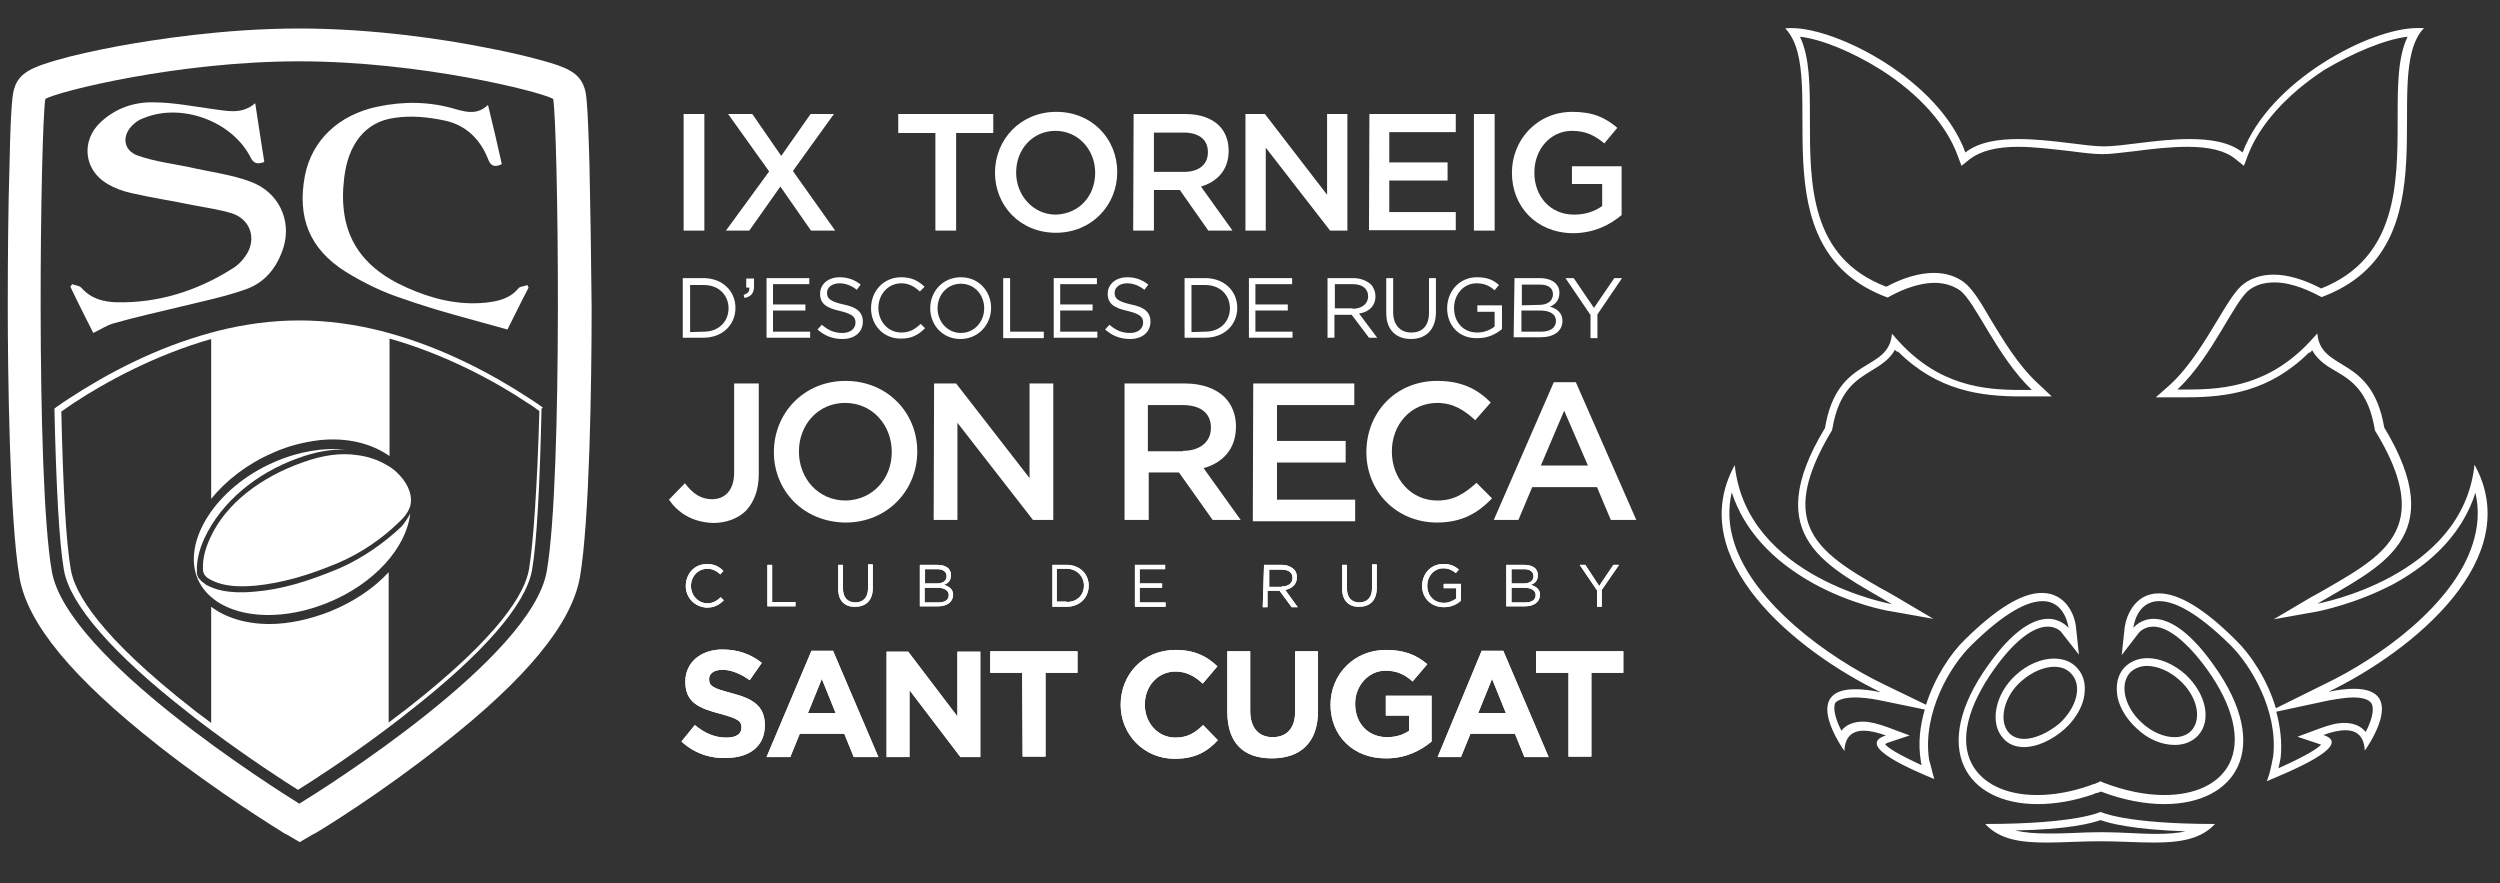 <?xml version="1.0" encoding="utf-8"?>
<!-- Generator: Adobe Illustrator 28.2.0, SVG Export Plug-In . SVG Version: 6.00 Build 0)  -->
<svg version="1.1" id="Capa_1" xmlns="http://www.w3.org/2000/svg" xmlns:xlink="http://www.w3.org/1999/xlink" x="0px" y="0px"
	 viewBox="0 0 578.9 204.5" style="enable-background:new 0 0 578.9 204.5;" xml:space="preserve">
<rect x="0" y="0" width="578.9" height="204.5" fill="#333333" stroke="none"/>
<style type="text/css">
	.st0{fill:#FFFFFF;}
</style>
<g>
	<g>
		<path class="st0" d="M557.5,8.5c-2.3,4.8-2.3,11.5-2.3,19.1c0,15.1-0.1,32.2-17.7,39.2c-4-2.1-7.8-3.2-11-3.2
			c-2.7,0-5,0.7-6.9,2.1c-1.8,1.3-3.7,4.4-6.1,8.4c-2.9,4.8-6.4,10.7-10.9,14.9l-3.4,3h4.6c0.8,0,1.6,0,2.4,0
			c9.5,0,19.4-1.3,28.6-10.5v0.3l0.6-0.7c1.3,2.3,3.3,3.6,5.4,4.8c3.6,2.1,7.6,4.6,9.1,13.5l0.1,0.4l0.2,0.3
			c5.1,8.4,6.9,15.1,5.5,20.4c-1.8,7.1-9.2,11.3-17,15.8c-1.1,0.6-2.2,1.3-3.4,1.9l-8.8,5.2l10.1-1.8c0.4-0.1,8.8-1.7,17.7-6.4
			c9.7-5.3,16.2-12.5,18.9-21.1c0.9,3.8,0.7,7.7-0.6,11.8c-4.4,14-21.4,26.4-34.7,32.7L527,164c-2-6.8-6-12.6-9.2-15.7
			c-7.4-7.4-13.3-10.9-17.9-10.9c-5.5,0-7.5,5.1-7.9,7.8l-0.7,6.5l4-5.2c0.1-0.1,1.2-1.4,3.3-1.4c3.4,0,7.8,3.5,12.4,9.8
			c6.2,8.6,8,16.5,5.2,22c-2.4,4.6-7.8,7.2-15.1,7.2c-4.3,0-9.2-1-14.1-2.9l-0.6-0.3l-0.6,0.3c-0.3,0.1-0.5,0.2-0.7,0.3
			c-0.4,0.1-0.8,0.2-1.2,0.4c-4.3,1.5-8.4,2.2-12.2,2.2c-7.3,0-12.7-2.7-15.1-7.2c-2.9-5.5-1-13.3,5.2-22c4.5-6.3,8.9-9.8,12.4-9.8
			c2.1,0,3.2,1.3,3.2,1.4l4,5.1l-0.7-6.5c-0.3-2.7-2.3-7.8-7.9-7.8c-4.6,0-10.5,3.6-17.9,10.9c-3.1,3-6.9,8.6-8.9,15l-9.7-4.7
			c-13.1-6.3-30.2-18.8-34.7-32.7c-1.3-4-1.5-7.9-0.6-11.8c2.8,8.6,9.2,15.7,18.9,21.1c8.9,4.9,17.4,6.4,17.7,6.4l10.1,1.8l-8.8-5.2
			c-1.1-0.6-2.2-1.3-3.4-1.9c-7.8-4.5-15.2-8.8-17-15.8c-1.4-5.3,0.5-12,5.5-20.4l0.2-0.3l0.1-0.4c1.5-8.9,5.5-11.3,9.1-13.5
			c2-1.2,4.1-2.5,5.4-4.8l0.6,0.6v-0.3c9.2,9.2,19.2,10.5,28.7,10.5c0.8,0,1.7,0,2.4,0h4.6l-3.4-3.2c-4.5-4.2-8-10.1-10.9-14.9
			c-2.3-4-4.2-7-6.1-8.4c-1.9-1.4-4.3-2.1-6.9-2.1c-3.3,0-7.1,1.1-11,3.2c-17.7-6.7-17.7-23.7-17.7-38.8c0-7.5,0-14.3-2.3-19.1
			c5.1,0.6,12.3,3.6,18.8,7.7c8.8,5.6,15.1,12.7,17.7,19.8l0.9,2.4l2-1.6c2.4-1.8,6-2.8,11.1-2.8c4,0,8.4,0.6,12.1,1
			c3,0.4,5.6,0.7,7.5,0.7c2,0,4.6-0.4,7.5-0.7c3.8-0.5,8.1-1,12.1-1c5.1,0,8.8,0.9,11.1,2.8l2,1.6l0.9-2.4c2.7-7.1,9-14.1,17.7-19.8
			C545.1,12.1,552.4,9.1,557.5,8.5 M503.6,172.5c2.2,0,4.1-0.8,5.4-2.2c3.2-3.5,1.8-9.7-2.9-14.1c-2.7-2.4-5.9-3.8-8.8-3.8
			c-2.2,0-4.1,0.8-5.4,2.2c-1.6,1.7-2.1,4.3-1.5,7.1c0.6,2.5,2.2,5,4.4,7C497.4,171.2,500.6,172.5,503.6,172.5 M468.7,173
			c2.9,0,6.5-1.6,9.4-4.2c2.2-2,3.8-4.5,4.4-7c0.6-2.8,0.2-5.3-1.5-7.1c-1.3-1.5-3.2-2.2-5.4-2.2c-2.9,0-6.2,1.4-8.8,3.8
			c-4.8,4.3-6.2,11.2-2.9,14.7C465,172.3,466.7,173,468.7,173 M429.5,161.5L429.5,161.5c1.6,0,3.4,0.2,5.5,0.6l10.7,2.2
			c-1.1,3.8-1.6,7.8-0.9,12v0.1v0.1c0.1,0.3,0.1,0.5,0.2,0.7c-5.8-2.7-7.8-4-8.5-4.9c0.2-0.1,0.4-0.2,0.6-0.3l5.1-1.7l-5.1-1.9
			c-2.2-0.8-4.1-1.3-5.7-1.3c-2.2,0-3.9,0.7-5,2.1c-1.2-2.3-2.1-5.1-1.4-6.5C425.9,161.8,427.9,161.5,429.5,161.5 M544.9,161.5
			c1.7,0,3.7,0.3,4.3,1.5c0.7,1.5-0.2,4.2-1.4,6.5c-1.1-1.4-2.8-2.1-5-2.1c-1.7,0-3.5,0.5-5.7,1.3l-5.1,1.9l5.1,1.7
			c0.2,0.1,0.3,0.1,0.4,0.1c-0.7,0.8-3,2.4-9.9,5.5c0.2-0.7,0.3-1.5,0.5-2.4l0,0l0,0c0.4-3.6-0.1-7.3-1-10.7l12.1-2.6
			C541.5,161.8,543.4,161.5,544.9,161.5 M559.7,6.5c-10.8,0-34.1,12.1-40.4,28.8c-3-2.4-7.5-3.1-12.3-3.1c-7.4,0-15.4,1.7-19.8,1.7
			c-4.3,0-12.3-1.7-19.8-1.7c-4.8,0-9.2,0.7-12.3,3.1C449,18.6,425.6,6.5,414.8,6.5c-0.5,0-1,0-1.4,0.1c10.7,11-7.5,50.8,23.7,62.3
			c2.1-1.2,6.5-3.4,10.9-3.4c2,0,4,0.5,5.8,1.7c3.6,2.6,8.6,15.4,16.7,23.1c-0.7,0-1.6,0-2.4,0c-8.7,0-19.4-0.9-29.1-12
			c-0.3-0.4-0.6-0.7-0.9-1l0,0l-0.1-0.1l0.1,0.1c-0.8,9.1-12.7,4.8-15.5,21.8c-15.4,25.5,0.8,32.1,15.5,40.8c0,0-33.7-6-36.4-32.2
			c-12,21.8,14.2,43.1,33.8,52.6c-2.4-0.5-4.3-0.7-5.9-0.7c-12.9,0-2.5,14.3-2.5,14.3c0.1-3.2,1.7-4.7,4.5-4.7
			c1.4,0,3.1,0.4,5.1,1.1c-7.5,2.4,6.9,8.3,11.2,10.1c-0.5-1.7-0.8-3.2-1.2-4.5c-1.6-10.9,5-21.8,9.7-26.4
			c8-7.9,13.2-10.3,16.6-10.3c5.3,0,6,6.2,6,6.2s-1.7-2.1-4.7-2.1c-3.1,0-7.8,2.1-13.9,10.7c-13.8,19.3-5.1,32.2,11.4,32.2
			c4,0,8.4-0.7,13-2.3c0.3-0.2,0.6-0.3,0.9-0.3c0.3-0.1,0.6-0.2,0.8-0.3c5.2,2,10.3,2.9,14.7,2.9c16.5,0,25.2-12.9,11.4-32.2
			c-6.1-8.6-10.8-10.7-13.9-10.7c-3.1,0-4.7,2.1-4.7,2.1s0.6-6.2,6-6.2c3.4,0,8.6,2.4,16.6,10.3c4.5,4.5,10.9,14.9,9.8,25.5
			c-0.4,2.2-0.8,4-1.2,5.1c-0.1,0.3-0.2,0.6-0.3,0.8l0,0c4.2-1.8,20.6-8.3,13.1-10.7c1.9-0.7,3.6-1.1,5.1-1.1c2.7,0,4.3,1.4,4.5,4.7
			c0,0,10.4-14.3-2.5-14.3c-1.6,0-3.6,0.2-5.9,0.7c19.6-9.5,45.8-30.9,33.8-52.6c-2.7,26.1-36.4,32.2-36.4,32.2
			c14.7-8.7,30.9-15.3,15.5-40.8c-2.9-17-14.7-12.7-15.5-21.8l0.1-0.1l-0.1,0.1l0,0c-0.3,0.4-0.6,0.7-0.9,1c-9.7,11-20.4,12-29.1,12
			c-0.8,0-1.7,0-2.4,0c8.2-7.7,13.1-20.5,16.7-23.1c1.7-1.3,3.8-1.7,5.8-1.7c4.4,0,8.8,2.3,10.9,3.4c31.2-11.6,13.1-51.2,23.7-62.3
			C560.6,6.5,560.1,6.5,559.7,6.5L559.7,6.5z M503.6,170.7c-2.4,0-5.2-1.1-7.6-3.3c-4-3.6-5.2-8.7-2.9-11.5c1-1.1,2.5-1.7,4-1.7
			c2.4,0,5.2,1.1,7.6,3.3c4,3.6,5.2,8.7,2.9,11.5C506.7,170.1,505.2,170.7,503.6,170.7L503.6,170.7z M468.7,171.1
			c-1.4,0-2.7-0.5-3.5-1.4c-2.5-2.7-1.2-8.5,2.9-12c2.4-2.1,5.2-3.3,7.6-3.3c1.7,0,3.1,0.6,4,1.7c2.5,2.7,1.2,7.8-2.9,11.5
			C474.2,169.7,471.2,171.1,468.7,171.1L468.7,171.1z"/>
		<path class="st0" d="M486.4,189.9c1.9,0.7,7.4,2.2,19.7,2.6c-1.7,0.4-4,0.6-7.1,0.6c-1.8,0-3.7-0.1-5.7-0.2
			c-2.2-0.1-4.4-0.2-6.8-0.2c-2.3,0-4.5,0.1-6.7,0.2c-2,0.1-3.9,0.1-5.7,0.1c-2.9,0-5.3-0.2-7.5-0.7
			C479,192.1,484.4,190.6,486.4,189.9 M486.4,188c0,0-5.5,2.8-26.7,2.8c3.4,3.7,8.4,4.3,14.3,4.3c3.8,0,8-0.3,12.3-0.3
			c4.4,0,8.6,0.3,12.5,0.3c5.8,0,10.8-0.7,14.1-4.3C491.9,190.8,486.4,188,486.4,188L486.4,188z"/>
	</g>
	<g>
		<path class="st0" d="M117.5,76.3c1.5-2.9,3.1-6.3,4.9-9.7c-0.1-0.2-0.2-0.4-0.3-0.6c-0.6,0.3-1.6,0.3-2,0.7
			c-2,2.5-4.9,3.1-7.8,3.4c-6.3,0.6-12.3-0.9-18.1-3.5c-11.3-5-16-13.1-14.5-25.4c0.9-7.8,4.9-13,11.6-13.9
			c3.8-0.6,7.8-0.2,11.6,0.6c4.9,1,8.3,4.3,10.1,8.9c0.6,1.7,1.6,2,3.2,1.2c-1-4.5-2-8.8-3.2-13.7c-2.4,2.3-4.9,1.7-7.4,1
			c-6-1.8-12-1.9-18.2-0.6c-9,1.9-15.2,7.8-16.8,16c-1.8,9.6,1,16.9,9.4,22.2c4.2,2.6,8.7,4.8,13.4,6.3
			C101.3,72,109.3,74,117.5,76.3z"/>
		<path class="st0" d="M136.5,38.4c-0.4-15.3-0.8-16.9-1.1-17.8c-1.1-3.9-4.5-5.1-9.9-6.6c-3.9-1.1-8.8-2.2-14.2-3.2
			c-8.2-1.6-24.6-4.2-42-4.2s-33.8,2.6-42,4.1C22,11.7,17,12.8,13.2,13.9c-5.4,1.6-8.8,2.8-9.9,6.6C3,21.5,2.5,23.1,2.2,38.4
			c-0.3,9.5-0.4,21.1-0.4,32.8c0,14.3,0.4,49.1,2.7,62.4c1.8,10.8,12.3,23.4,32.1,39c14.1,11.1,27.9,19.5,29.3,20.4l0.6,0.3l2.9,1.7
			l2.9-1.7l0.6-0.3c1.6-0.9,15.3-9.3,29.3-20.4c19.7-15.4,30.2-28.2,32.1-39c2.2-12.9,2.7-44.6,2.7-62.4
			C136.9,59.5,136.7,47.8,136.5,38.4z M69.3,186.1c-5.6-3.5-53.8-33.8-57.3-53.8C8.2,110.7,9.4,29.1,10.5,22.9
			c2.9-1.7,30.6-8.7,58.8-8.7c28,0,55.8,7,58.8,8.7c1.1,6.2,2.3,87.8-1.5,109.4C123.1,152.4,74.9,182.7,69.3,186.1z M9.8,21.1
			L9.8,21.1L9.8,21.1z M10.4,20.7c0.1,0,0.2-0.1,0.3-0.1C10.6,20.7,10.5,20.7,10.4,20.7z M64.6,12.2C64.6,12.2,64.5,12.2,64.6,12.2
			C64.5,12.2,64.6,12.2,64.6,12.2z M48.3,13.3c-0.1,0-0.2,0-0.3,0C48.1,13.4,48.2,13.3,48.3,13.3z M8.8,21.8L8.8,21.8L8.8,21.8z
			 M8,31.7L8,31.7L8,31.7z M7.9,35.3C7.9,35.3,7.9,35.3,7.9,35.3C7.9,35.3,7.9,35.3,7.9,35.3z M130.6,32.3
			C130.6,32.3,130.6,32.4,130.6,32.3C130.6,32.4,130.6,32.3,130.6,32.3z"/>
		<path class="st0" d="M58.1,42.1c-4.5-1.7-9.5-2.3-14.3-3.4c-3.9-0.8-7.9-1.3-11.7-2.6c-3.7-1.2-4-4.9-1.1-7.4
			c0.6-0.6,1.5-1.1,2.4-1.4c8.6-3.5,20.3,0.7,24.6,9.1c0.7,1.5,1.7,1.7,3.2,1.1c-0.7-4.5-1.4-8.9-2.1-13.6
			c-3.3,2.8-6.7,1.7-10.2,1.3c-4.4-0.6-8.9-1.5-13.4-1.5c-4.5-0.1-8.8,1.4-12.2,4.6c-4.6,4.3-3.9,11.1,1.6,14.3
			c1.7,1,3.6,1.7,5.5,2.1c4.7,1.1,9.5,1.8,14.3,2.8c3,0.6,6.1,1,9,1.9c4.4,1.4,5.8,6.1,3.2,9.8c-0.8,1.2-1.9,2.3-3.1,3
			C45.6,67.4,36.6,70.2,27,70c-3-0.1-5.9-0.8-8.1-3.3c-0.5-0.6-1.5-0.6-2.2-0.9c-0.1,0.2-0.3,0.4-0.4,0.6c1.7,3.6,3.5,7.1,5.3,10.7
			c1.7-0.8,3-1.7,4.6-2.2c5.3-1.5,10.7-2.7,16.1-4c4.9-1.2,9.8-2.2,14.6-3.9c4.6-1.6,7.4-5.3,8.8-9.9C67.5,50.9,64.5,44.5,58.1,42.1
			z"/>
		<g>
			<g>
				<path class="st0" d="M70,107.1c-9.6,3.4-17.7,9.5-21.3,17.4c-1.3,2.8-1.8,5.1-1.7,7.4c0,0.4,0.1,0.7,0.3,1.1
					c0.1,0.2,0.3,0.4,0.5,0.6l0,0c0.2,0.2,0.4,0.3,0.7,0.5c3.4,1.9,7.4,1.8,10.8,1.5c5.9-0.6,12-2.3,19.1-5.3
					c5.1-2.2,9.9-5.4,14-9.4c1.1-1,2.4-2.5,2.7-4.2c0.4-2.7-1.1-5.3-3.2-7.3c-0.7-0.7-1.6-1.3-2.5-1.8c-1.9-1.1-4.2-1.9-6.6-2.2
					C78.8,104.8,74.7,105.4,70,107.1z"/>
				<path class="st0" d="M93,121.9C92.9,121.9,93,121.8,93,121.9c-4.2,4-9.2,7.4-14.4,9.7c-7.4,3.1-13.5,4.9-19.6,5.4
					c-6.4,0.6-9.5-0.6-11.3-1.6l-0.5-0.4c-0.3-0.2-0.6-0.4-0.7-0.6c-0.3-0.3-0.5-0.5-0.6-0.7c-0.3-0.5-0.3-1-0.3-1.4
					c-0.1-2.4,0.5-5,1.8-7.8c3.9-8.2,11.8-14.9,21.6-18.4c4-1.5,7.7-2.1,11.1-2c-5.1-0.5-10.9,0.4-16.6,2.9
					c-13.6,5.9-21.4,18.5-17.7,27.1c3.7,8.4,16.9,10.8,30,5.5c10.9-4.4,18.3-12.8,19.2-20.7C94.5,119.9,93.7,121.1,93,121.9z"/>
			</g>
			<path class="st0" d="M125.6,94.3c-1-0.7-2.1-1.5-3.1-2.1c-8.4-5.5-19.9-11.7-32.9-15.2c-0.5-0.1-0.9-0.3-1.5-0.4
				c-6-1.5-12.3-2.4-18.8-2.4s-12.8,0.9-18.8,2.4c-0.5,0.1-0.9,0.3-1.5,0.4c-13,3.5-24.5,9.7-32.9,15.2C15,92.9,14,93.6,13,94.3
				c-0.1,0.1-0.2,0.2-0.4,0.3c0.4,17.9,1.1,31.1,2.2,37.4c1.4,8,11.4,19.5,28.9,33.1c1.7,1.4,3.5,2.7,5.2,4
				c8.9,6.6,16.9,11.8,20.1,13.8c3.2-2,11.3-7.2,20.1-13.8c1.7-1.3,3.5-2.6,5.2-4c17.5-13.6,27.5-25.1,28.9-33.1
				c1.1-6.3,1.8-19.5,2.2-37.4C125.7,94.5,125.7,94.4,125.6,94.3z M69.3,181.5L69.3,181.5L69.3,181.5L69.3,181.5z M122.5,131.8
				c-0.9,5.4-6.6,15.4-28.4,32.4c-1.3,1-2.8,2.1-4.1,3.1v-34.8c-3.5,3.8-8.2,6.9-13.6,9.1c-4.6,1.8-9.5,2.9-14,2.9
				c-5.5,0-10.2-1.5-13.5-4v14.3v12.6c-1.4-1.1-2.9-2.1-4.1-3.1c-21.8-17-27.5-27-28.4-32.4c-1.1-6.1-1.8-19-2.2-36.6
				c1-0.7,2-1.4,2.9-2c7.3-4.8,18.8-11.1,31.8-14.8v37c3.5-4.3,8.4-8.1,14.2-10.6l0.2-0.1c3.6-1.6,7.3-2.5,10.9-2.9
				c6.1-0.6,11.7,0.7,16,3.7V78.4c13.1,3.7,24.6,10,31.8,14.8c1,0.6,2,1.3,2.9,2C124.4,112.8,123.5,125.7,122.5,131.8z"/>
		</g>
	</g>
	<g>
		<g>
			<path class="st0" d="M158.1,64.4h4.8c4.3,0,7.4,2.9,7.4,6.9l0,0c0,3.9-3,6.9-7.4,6.9h-4.8V64.4z M163,76.8c3.5,0,5.7-2.4,5.7-5.4
				l0,0c0-3-2.2-5.4-5.7-5.4h-3.2v10.9L163,76.8L163,76.8z"/>
			<path class="st0" d="M172.2,68.3c1-0.4,1.4-0.8,1.3-1.7h-0.7v-2.1h1.8v1.8c0,1.6-0.7,2.4-2.2,2.7L172.2,68.3z"/>
			<path class="st0" d="M177.4,64.4h10v1.4H179v4.7h7.5v1.4H179v4.9h8.6v1.4h-10.1V64.4z"/>
			<path class="st0" d="M189.3,76.3l1-1.1c1.5,1.3,2.9,1.9,4.8,1.9c1.8,0,3-1,3-2.4l0,0c0-1.3-0.7-2-3.6-2.7c-3.2-0.7-4.6-1.7-4.6-4
				l0,0c0-2.2,1.9-3.8,4.5-3.8c2,0,3.5,0.6,4.9,1.7l-0.9,1.2c-1.3-1-2.6-1.5-4-1.5c-1.8,0-2.9,1-2.9,2.2l0,0c0,1.3,0.7,2,3.8,2.7
				c3.1,0.6,4.5,1.8,4.5,4l0,0c0,2.4-1.9,4-4.7,4C192.7,78.5,190.9,77.7,189.3,76.3z"/>
			<path class="st0" d="M201.7,71.4L201.7,71.4c0-4,2.9-7.2,7-7.2c2.5,0,4,0.9,5.4,2.2l-1.1,1.1c-1.2-1.1-2.5-1.9-4.3-1.9
				c-3,0-5.3,2.5-5.3,5.7l0,0c0,3.2,2.3,5.7,5.3,5.7c1.9,0,3.1-0.7,4.5-2l1,1c-1.5,1.5-3,2.4-5.5,2.4
				C204.6,78.5,201.7,75.3,201.7,71.4z"/>
			<path class="st0" d="M215.4,71.4L215.4,71.4c0-3.9,2.9-7.2,7.1-7.2c4.2,0,7,3.3,7,7.1l0,0c0,3.8-2.9,7.2-7.1,7.2
				C218.2,78.5,215.4,75.2,215.4,71.4z M227.9,71.4L227.9,71.4c0-3.2-2.3-5.7-5.4-5.7c-3.1,0-5.4,2.5-5.4,5.7l0,0
				c0,3.1,2.3,5.7,5.4,5.7C225.6,77.1,227.9,74.5,227.9,71.4z"/>
			<path class="st0" d="M232.3,64.4h1.6v12.4h7.8v1.5h-9.4V64.4z"/>
			<path class="st0" d="M244,64.4h10v1.4h-8.5v4.7h7.5v1.4h-7.5v4.9h8.6v1.4H244L244,64.4L244,64.4z"/>
			<path class="st0" d="M255.9,76.3l1-1.1c1.5,1.3,2.9,1.9,4.8,1.9c1.8,0,3-1,3-2.4l0,0c0-1.3-0.7-2-3.6-2.7c-3.2-0.7-4.6-1.7-4.6-4
				l0,0c0-2.2,1.9-3.8,4.5-3.8c2,0,3.5,0.6,4.9,1.7l-0.9,1.2c-1.3-1-2.6-1.5-4-1.5c-1.8,0-2.9,1-2.9,2.2l0,0c0,1.3,0.7,2,3.8,2.7
				c3.1,0.6,4.5,1.8,4.5,4l0,0c0,2.4-1.9,4-4.7,4C259.3,78.5,257.5,77.7,255.9,76.3z"/>
			<path class="st0" d="M274.3,64.4h4.8c4.3,0,7.4,2.9,7.4,6.9l0,0c0,3.9-3,6.9-7.4,6.9h-4.8V64.4z M279.1,76.8
				c3.5,0,5.7-2.4,5.7-5.4l0,0c0-3-2.2-5.4-5.7-5.4h-3.2v10.9L279.1,76.8L279.1,76.8z"/>
			<path class="st0" d="M289.2,64.4h10v1.4h-8.5v4.7h7.5v1.4h-7.5v4.9h8.6v1.4h-10.1L289.2,64.4L289.2,64.4z"/>
			<path class="st0" d="M307.4,64.4h6c1.7,0,3,0.6,4,1.4c0.6,0.6,1.1,1.7,1.1,2.8l0,0c0,2.3-1.6,3.7-3.8,4l4.2,5.6H317l-4-5.3h-4
				v5.3h-1.6V64.4z M313.2,71.5c2.1,0,3.6-1.1,3.6-2.9l0,0c0-1.7-1.3-2.8-3.5-2.8h-4.2v5.6H313.2z"/>
			<path class="st0" d="M321,72.5v-8.1h1.6v7.9c0,2.9,1.6,4.7,4.2,4.7c2.6,0,4.1-1.6,4.1-4.6v-8h1.6v7.9c0,4-2.3,6.2-5.8,6.2
				C323.3,78.5,321,76.4,321,72.5z"/>
			<path class="st0" d="M335.1,71.4L335.1,71.4c0-3.9,2.8-7.2,6.9-7.2c2.3,0,3.8,0.6,5.1,1.8l-1,1.2c-1.1-0.9-2.2-1.6-4.2-1.6
				c-3,0-5.2,2.6-5.2,5.7l0,0c0,3.3,2.1,5.7,5.4,5.7c1.6,0,3-0.6,4-1.4v-3.4h-4v-1.5h5.7v5.5c-1.3,1.1-3.2,2.1-5.5,2.1
				C337.8,78.5,335.1,75.3,335.1,71.4z"/>
			<path class="st0" d="M350.7,64.4h5.9c1.6,0,2.9,0.5,3.6,1.2c0.6,0.6,0.9,1.3,0.9,2.2l0,0c0,1.8-1.1,2.8-2.2,3.2
				c1.7,0.5,2.9,1.5,2.9,3.3l0,0c0,2.4-2,3.8-5.1,3.8h-6.2L350.7,64.4L350.7,64.4z M356.4,70.6c1.8,0,3.2-0.8,3.2-2.5l0,0
				c0-1.4-1.1-2.2-3-2.2h-4.2v4.8L356.4,70.6L356.4,70.6z M356.9,76.8c2.1,0,3.4-0.9,3.4-2.5l0,0c0-1.5-1.3-2.4-3.7-2.4h-4.3v4.9
				C352.3,76.8,356.9,76.8,356.9,76.8z"/>
			<path class="st0" d="M368.2,72.8l-5.7-8.4h1.9l4.7,6.9l4.7-6.9h1.8l-5.7,8.4v5.5h-1.6v-5.5H368.2z"/>
		</g>
		<g>
			<path class="st0" d="M154.9,115.7l3.7-3.8c1.8,2.4,3.7,3.7,6.3,3.7c2.9,0,5.1-2,5.1-6.2V88.8h5.7v20.9c0,3.8-1.1,6.5-2.9,8.5
				c-1.8,1.8-4.5,2.9-7.7,2.9C160.1,120.9,156.9,118.6,154.9,115.7z"/>
			<path class="st0" d="M179.2,104.7L179.2,104.7c0-9,6.9-16.5,16.6-16.5s16.6,7.4,16.6,16.3v0.1c0,8.9-6.9,16.4-16.6,16.4
				C186,120.9,179.2,113.6,179.2,104.7z M206.5,104.7L206.5,104.7c0-6.3-4.5-11.4-10.8-11.4c-6.3,0-10.7,5.1-10.7,11.2v0.1
				c0,6.2,4.5,11.3,10.8,11.3C202.1,115.8,206.5,110.8,206.5,104.7z"/>
			<path class="st0" d="M216.3,88.8h5.1l17,21.9V88.8h5.5v31.6h-4.7l-17.5-22.5v22.5h-5.5L216.3,88.8L216.3,88.8z"/>
			<path class="st0" d="M260.2,88.8h14.2c4,0,7.1,1.2,9.1,3.1c1.7,1.7,2.7,4,2.7,6.8v0.1c0,5.2-3.1,8.4-7.5,9.6l8.6,12h-6.5l-7.8-11
				h-7v11h-5.6V88.8z M273.9,104.4c4,0,6.5-2.1,6.5-5.3V99c0-3.4-2.5-5.2-6.5-5.2h-8.1v10.7H273.9z"/>
			<path class="st0" d="M290.2,88.8h23.4v5h-17.9v8.3h15.9v5h-15.9v8.6h18.1v5h-23.7L290.2,88.8L290.2,88.8z"/>
			<path class="st0" d="M316.4,104.7L316.4,104.7c0-9.1,6.7-16.5,16.4-16.5c5.8,0,9.4,2,12.4,5l-3.6,4.1c-2.6-2.4-5.2-4-8.8-4
				c-6.1,0-10.5,5-10.5,11.2v0.1c0,6.2,4.4,11.3,10.5,11.3c3.9,0,6.3-1.6,9.1-4.1l3.6,3.6c-3.3,3.4-6.9,5.6-12.9,5.6
				C323.3,120.9,316.4,113.8,316.4,104.7z"/>
			<path class="st0" d="M359.8,88.5h5.1l14,31.9H373l-3.2-7.6h-15l-3.2,7.6h-5.7L359.8,88.5z M367.7,107.8l-5.5-12.7l-5.4,12.7
				H367.7z"/>
		</g>
		<g>
			<g>
				<g>
					<path class="st0" d="M157.8,171.7l3.1-3.8c2.2,1.8,4.5,2.9,7.3,2.9c2.2,0,3.5-0.8,3.5-2.3v-0.1c0-1.4-0.8-2-4.9-3.1
						c-4.9-1.3-8.1-2.6-8.1-7.4v-0.1c0-4.4,3.6-7.4,8.6-7.4c3.6,0,6.6,1.1,9.1,3.1l-2.8,4c-2.1-1.5-4.3-2.4-6.3-2.4
						c-2,0-3.1,0.9-3.1,2.1v0.1c0,1.6,1,2.1,5.2,3.2c5,1.3,7.7,3,7.7,7.4v0.1c0,4.9-3.7,7.5-8.9,7.5
						C164.5,175.7,160.7,174.4,157.8,171.7z"/>
					<path class="st0" d="M187.9,150.7h5l10.5,24.6h-5.7l-2.2-5.4h-10.3l-2.2,5.4h-5.5L187.9,150.7z M193.5,165.1l-3.2-7.9l-3.2,7.9
						H193.5z"/>
					<path class="st0" d="M205.3,150.9h5l11.4,15v-15h5.3v24.4h-4.6l-11.8-15.5v15.5h-5.3L205.3,150.9L205.3,150.9z"/>
					<path class="st0" d="M236.7,155.8h-7.4v-5h20.2v5h-7.4v19.4h-5.3L236.7,155.8L236.7,155.8z"/>
					<path class="st0" d="M259.5,163.2L259.5,163.2c0-7,5.2-12.7,12.7-12.7c4.6,0,7.4,1.6,9.7,3.8l-3.4,4c-1.8-1.7-3.8-2.8-6.3-2.8
						c-4.1,0-7.1,3.4-7.1,7.6v0.1c0,4.1,2.9,7.6,7.1,7.6c2.8,0,4.5-1.1,6.4-2.9l3.4,3.5c-2.5,2.7-5.3,4.3-10,4.3
						C264.9,175.7,259.5,170.1,259.5,163.2z"/>
					<path class="st0" d="M284.2,164.8v-14h5.3v13.8c0,4,2,6.1,5.2,6.1s5.2-2,5.2-5.9v-14h5.3v13.8c0,7.4-4.1,11-10.7,11
						S284.2,172,284.2,164.8z"/>
					<path class="st0" d="M308.1,163.2L308.1,163.2c0-7,5.4-12.7,12.8-12.7c4.4,0,7.1,1.2,9.6,3.3l-3.4,4c-1.8-1.6-3.6-2.5-6.3-2.5
						c-3.9,0-7,3.5-7,7.6v0.1c0,4.5,3,7.7,7.4,7.7c1.9,0,3.7-0.5,5.1-1.5v-3.5h-5.4v-4.6h10.6v10.6c-2.5,2.1-6,3.9-10.4,3.9
						C313.3,175.7,308.1,170.3,308.1,163.2z"/>
					<path class="st0" d="M343.1,150.7h5l10.5,24.6H353l-2.2-5.4h-10.3l-2.2,5.4h-5.4L343.1,150.7z M348.7,165.1l-3.2-7.9l-3.2,7.9
						H348.7z"/>
					<path class="st0" d="M363.1,155.8h-7.4v-5h20.2v5h-7.4v19.4h-5.3V155.8z"/>
				</g>
				<g>
					<path class="st0" d="M158.8,135.7L158.8,135.7c0-2.8,2-5.1,4.9-5.1c1.7,0,2.8,0.6,3.8,1.6l-0.7,0.8c-0.8-0.7-1.7-1.3-3-1.3
						c-2.1,0-3.8,1.7-3.8,4l0,0c0,2.2,1.7,4,3.8,4c1.3,0,2.2-0.6,3.1-1.4l0.7,0.7c-1,1-2.1,1.7-3.9,1.7
						C160.9,140.6,158.8,138.4,158.8,135.7z"/>
					<path class="st0" d="M177.7,130.8h1.1v8.6h5.4v1h-6.5L177.7,130.8L177.7,130.8z"/>
					<path class="st0" d="M194.1,136.4v-5.6h1.1v5.5c0,2.1,1.1,3.2,2.9,3.2c1.7,0,2.9-1.1,2.9-3.2v-5.6h1.1v5.5c0,2.9-1.7,4.3-4,4.3
						C195.7,140.6,194.1,139.2,194.1,136.4z"/>
					<path class="st0" d="M213,130.8h4.1c1.1,0,1.9,0.3,2.5,0.8c0.4,0.5,0.6,0.9,0.6,1.6l0,0c0,1.3-0.7,1.9-1.6,2.2
						c1.1,0.4,2.1,1,2.1,2.3l0,0c0,1.7-1.4,2.7-3.5,2.7H213V130.8z M217,135.1c1.3,0,2.2-0.6,2.2-1.7l0,0c0-0.9-0.7-1.6-2.1-1.6
						h-2.9v3.3L217,135.1L217,135.1z M217.3,139.5c1.5,0,2.4-0.6,2.4-1.7l0,0c0-1-0.9-1.7-2.6-1.7h-3v3.4H217.3z"/>
					<path class="st0" d="M243.7,130.8h3.3c3,0,5.1,2.1,5.1,4.8l0,0c0,2.8-2.1,4.9-5.1,4.9h-3.3V130.8z M247,139.4
						c2.5,0,4-1.7,4-3.8l0,0c0-2.1-1.6-3.9-4-3.9h-2.3v7.6H247z"/>
					<path class="st0" d="M262.8,130.8h7v1h-5.9v3.3h5.2v1h-5.2v3.4h6v1h-7.1V130.8z"/>
					<path class="st0" d="M292.7,130.8h4.1c1.2,0,2.1,0.4,2.8,1c0.5,0.5,0.7,1.1,0.7,1.9l0,0c0,1.6-1.1,2.6-2.7,2.9l2.9,4h-1.4
						l-2.8-3.8l0,0h-2.8v3.8h-1.1L292.7,130.8L292.7,130.8z M296.8,135.8c1.5,0,2.5-0.7,2.5-2l0,0c0-1.2-0.9-1.9-2.5-1.9h-2.9v4
						H296.8z"/>
					<path class="st0" d="M310.8,136.4v-5.6h1.1v5.5c0,2.1,1.1,3.2,2.9,3.2c1.7,0,2.9-1.1,2.9-3.2v-5.6h1.1v5.5c0,2.9-1.7,4.3-4,4.3
						C312.5,140.6,310.8,139.2,310.8,136.4z"/>
					<path class="st0" d="M329.3,135.7L329.3,135.7c0-2.7,1.9-5.1,4.9-5.1c1.7,0,2.7,0.5,3.6,1.3l-0.7,0.8c-0.7-0.6-1.6-1.1-2.9-1.1
						c-2.1,0-3.7,1.8-3.7,4l0,0c0,2.3,1.5,4,3.9,4c1.1,0,2.1-0.5,2.8-1v-2.4h-2.9v-1h4v3.9c-0.9,0.8-2.2,1.5-3.9,1.5
						C331.3,140.6,329.3,138.4,329.3,135.7z"/>
					<path class="st0" d="M348.9,130.8h4.1c1.1,0,1.9,0.3,2.5,0.8c0.4,0.5,0.6,0.9,0.6,1.6l0,0c0,1.3-0.7,1.9-1.6,2.2
						c1.1,0.4,2.1,1,2.1,2.3l0,0c0,1.7-1.4,2.7-3.5,2.7h-4.3V130.8z M352.9,135.1c1.3,0,2.2-0.6,2.2-1.7l0,0c0-0.9-0.7-1.6-2.1-1.6
						H350v3.3L352.9,135.1L352.9,135.1z M353.2,139.5c1.5,0,2.4-0.6,2.4-1.7l0,0c0-1-0.9-1.7-2.6-1.7h-3v3.4H353.2z"/>
					<path class="st0" d="M369.8,136.7l-4-5.9h1.3l3.2,4.9l3.3-4.9h1.3l-4,5.8v3.9h-1.1L369.8,136.7L369.8,136.7z"/>
				</g>
			</g>
			<g>
				<path class="st0" d="M157.8,171.7l3.1-3.8c2.2,1.8,4.5,2.9,7.3,2.9c2.2,0,3.5-0.8,3.5-2.3v-0.1c0-1.4-0.8-2-4.9-3.1
					c-4.9-1.3-8.1-2.6-8.1-7.4v-0.1c0-4.4,3.6-7.4,8.6-7.4c3.6,0,6.6,1.1,9.1,3.1l-2.8,4c-2.1-1.5-4.3-2.4-6.3-2.4
					c-2,0-3.1,0.9-3.1,2.1v0.1c0,1.6,1,2.1,5.2,3.2c5,1.3,7.7,3,7.7,7.4v0.1c0,4.9-3.7,7.5-8.9,7.5
					C164.5,175.7,160.7,174.4,157.8,171.7z"/>
				<path class="st0" d="M187.9,150.7h5l10.5,24.6h-5.7l-2.2-5.4h-10.3l-2.2,5.4h-5.5L187.9,150.7z M193.5,165.1l-3.2-7.9l-3.2,7.9
					H193.5z"/>
				<path class="st0" d="M205.3,150.9h5l11.4,15v-15h5.3v24.4h-4.6l-11.8-15.5v15.5h-5.3L205.3,150.9L205.3,150.9z"/>
				<path class="st0" d="M236.7,155.8h-7.4v-5h20.2v5h-7.4v19.4h-5.3L236.7,155.8L236.7,155.8z"/>
				<path class="st0" d="M259.5,163.2L259.5,163.2c0-7,5.2-12.7,12.7-12.7c4.6,0,7.4,1.6,9.7,3.8l-3.4,4c-1.8-1.7-3.8-2.8-6.3-2.8
					c-4.1,0-7.1,3.4-7.1,7.6v0.1c0,4.1,2.9,7.6,7.1,7.6c2.8,0,4.5-1.1,6.4-2.9l3.4,3.5c-2.5,2.7-5.3,4.3-10,4.3
					C264.9,175.7,259.5,170.1,259.5,163.2z"/>
				<path class="st0" d="M284.2,164.8v-14h5.3v13.8c0,4,2,6.1,5.2,6.1s5.2-2,5.2-5.9v-14h5.3v13.8c0,7.4-4.1,11-10.7,11
					S284.2,172,284.2,164.8z"/>
				<path class="st0" d="M308.1,163.2L308.1,163.2c0-7,5.4-12.7,12.8-12.7c4.4,0,7.1,1.2,9.6,3.3l-3.4,4c-1.8-1.6-3.6-2.5-6.3-2.5
					c-3.9,0-7,3.5-7,7.6v0.1c0,4.5,3,7.7,7.4,7.7c1.9,0,3.7-0.5,5.1-1.5v-3.5h-5.4v-4.6h10.6v10.6c-2.5,2.1-6,3.9-10.4,3.9
					C313.3,175.7,308.1,170.3,308.1,163.2z"/>
				<path class="st0" d="M343.1,150.7h5l10.5,24.6H353l-2.2-5.4h-10.3l-2.2,5.4h-5.4L343.1,150.7z M348.7,165.1l-3.2-7.9l-3.2,7.9
					H348.7z"/>
				<path class="st0" d="M363.1,155.8h-7.4v-5h20.2v5h-7.4v19.4h-5.3V155.8z"/>
			</g>
			<g>
				<path class="st0" d="M158.8,135.7L158.8,135.7c0-2.8,2-5.1,4.9-5.1c1.7,0,2.8,0.6,3.8,1.6l-0.7,0.8c-0.8-0.7-1.7-1.3-3-1.3
					c-2.1,0-3.8,1.7-3.8,4l0,0c0,2.2,1.7,4,3.8,4c1.3,0,2.2-0.6,3.1-1.4l0.7,0.7c-1,1-2.1,1.7-3.9,1.7
					C160.9,140.6,158.8,138.4,158.8,135.7z"/>
				<path class="st0" d="M177.7,130.8h1.1v8.6h5.4v1h-6.5L177.7,130.8L177.7,130.8z"/>
				<path class="st0" d="M194.1,136.4v-5.6h1.1v5.5c0,2.1,1.1,3.2,2.9,3.2c1.7,0,2.9-1.1,2.9-3.2v-5.6h1.1v5.5c0,2.9-1.7,4.3-4,4.3
					C195.7,140.6,194.1,139.2,194.1,136.4z"/>
				<path class="st0" d="M213,130.8h4.1c1.1,0,1.9,0.3,2.5,0.8c0.4,0.5,0.6,0.9,0.6,1.6l0,0c0,1.3-0.7,1.9-1.6,2.2
					c1.1,0.4,2.1,1,2.1,2.3l0,0c0,1.7-1.4,2.7-3.5,2.7H213V130.8z M217,135.1c1.3,0,2.2-0.6,2.2-1.7l0,0c0-0.9-0.7-1.6-2.1-1.6h-2.9
					v3.3L217,135.1L217,135.1z M217.3,139.5c1.5,0,2.4-0.6,2.4-1.7l0,0c0-1-0.9-1.7-2.6-1.7h-3v3.4H217.3z"/>
				<path class="st0" d="M243.7,130.8h3.3c3,0,5.1,2.1,5.1,4.8l0,0c0,2.8-2.1,4.9-5.1,4.9h-3.3V130.8z M247,139.4c2.5,0,4-1.7,4-3.8
					l0,0c0-2.1-1.6-3.9-4-3.9h-2.3v7.6H247z"/>
				<path class="st0" d="M262.8,130.8h7v1h-5.9v3.3h5.2v1h-5.2v3.4h6v1h-7.1V130.8z"/>
				<path class="st0" d="M292.7,130.8h4.1c1.2,0,2.1,0.4,2.8,1c0.5,0.5,0.7,1.1,0.7,1.9l0,0c0,1.6-1.1,2.6-2.7,2.9l2.9,4h-1.4
					l-2.8-3.8l0,0h-2.8v3.8h-1.1L292.7,130.8L292.7,130.8z M296.8,135.8c1.5,0,2.5-0.7,2.5-2l0,0c0-1.2-0.9-1.9-2.5-1.9h-2.9v4
					H296.8z"/>
				<path class="st0" d="M310.8,136.4v-5.6h1.1v5.5c0,2.1,1.1,3.2,2.9,3.2c1.7,0,2.9-1.1,2.9-3.2v-5.6h1.1v5.5c0,2.9-1.7,4.3-4,4.3
					C312.5,140.6,310.8,139.2,310.8,136.4z"/>
				<path class="st0" d="M329.3,135.7L329.3,135.7c0-2.7,1.9-5.1,4.9-5.1c1.7,0,2.7,0.5,3.6,1.3l-0.7,0.8c-0.7-0.6-1.6-1.1-2.9-1.1
					c-2.1,0-3.7,1.8-3.7,4l0,0c0,2.3,1.5,4,3.9,4c1.1,0,2.1-0.5,2.8-1v-2.4h-2.9v-1h4v3.9c-0.9,0.8-2.2,1.5-3.9,1.5
					C331.3,140.6,329.3,138.4,329.3,135.7z"/>
				<path class="st0" d="M348.9,130.8h4.1c1.1,0,1.9,0.3,2.5,0.8c0.4,0.5,0.6,0.9,0.6,1.6l0,0c0,1.3-0.7,1.9-1.6,2.2
					c1.1,0.4,2.1,1,2.1,2.3l0,0c0,1.7-1.4,2.7-3.5,2.7h-4.3V130.8z M352.9,135.1c1.3,0,2.2-0.6,2.2-1.7l0,0c0-0.9-0.7-1.6-2.1-1.6
					H350v3.3L352.9,135.1L352.9,135.1z M353.2,139.5c1.5,0,2.4-0.6,2.4-1.7l0,0c0-1-0.9-1.7-2.6-1.7h-3v3.4H353.2z"/>
				<path class="st0" d="M369.8,136.7l-4-5.9h1.3l3.2,4.9l3.3-4.9h1.3l-4,5.8v3.9h-1.1L369.8,136.7L369.8,136.7z"/>
			</g>
		</g>
		<g>
			<path class="st0" d="M158.3,26.4h4.8v27h-4.8V26.4z"/>
			<path class="st0" d="M178.1,39.7l-9.5-13.3h5.6l6.7,9.7l6.8-9.7h5.4l-9.5,13.2l9.8,13.8h-5.6l-7.1-10.2l-7.2,10.2h-5.4
				L178.1,39.7z"/>
			<path class="st0" d="M216.6,30.8H208v-4.4h22v4.4h-8.6v22.6h-4.8L216.6,30.8L216.6,30.8z"/>
			<path class="st0" d="M230.4,40L230.4,40c0-7.7,5.9-14.1,14.2-14.1c8.3,0,14.1,6.3,14.1,13.9v0.1c0,7.6-5.9,14-14.2,14
				C236.2,53.9,230.4,47.6,230.4,40z M253.6,40L253.6,40c0-5.3-3.9-9.7-9.2-9.7s-9.1,4.3-9.1,9.6V40c0,5.2,3.9,9.7,9.2,9.7
				C250,49.5,253.6,45.3,253.6,40z"/>
			<path class="st0" d="M262.5,26.4h12c3.4,0,6.1,1,7.8,2.7c1.5,1.5,2.2,3.5,2.2,5.8V35c0,4.4-2.7,7.1-6.4,8.2l7.3,10.2h-5.6
				l-6.6-9.4h-6v9.4h-4.8L262.5,26.4L262.5,26.4z M274.2,39.8c3.4,0,5.5-1.7,5.5-4.5v-0.1c0-2.9-2.1-4.5-5.6-4.5h-6.9v9.1H274.2z"/>
			<path class="st0" d="M288.5,26.4h4.4l14.4,18.7V26.4h4.7v27h-4l-14.9-19.2v19.2h-4.7V26.4z"/>
			<path class="st0" d="M317.1,26.4h20v4.2h-15.4v7h13.5v4.2h-13.5v7.3h15.4v4.2H317L317.1,26.4L317.1,26.4z"/>
			<path class="st0" d="M341.3,26.4h4.8v27h-4.8V26.4z"/>
			<path class="st0" d="M350.1,40L350.1,40c0-7.6,5.8-14.1,14-14.1c4.7,0,7.6,1.3,10.4,3.7l-3,3.6c-2.1-1.7-4.1-2.9-7.5-2.9
				c-5,0-8.7,4.3-8.7,9.6v0.1c0,5.5,3.7,9.7,9.2,9.7c2.6,0,4.9-0.8,6.5-2v-5.1H364v-4.1h11.5v11.3c-2.7,2.3-6.5,4.2-11.3,4.2
				C355.7,53.9,350.1,47.8,350.1,40z"/>
		</g>
	</g>
</g>
</svg>
